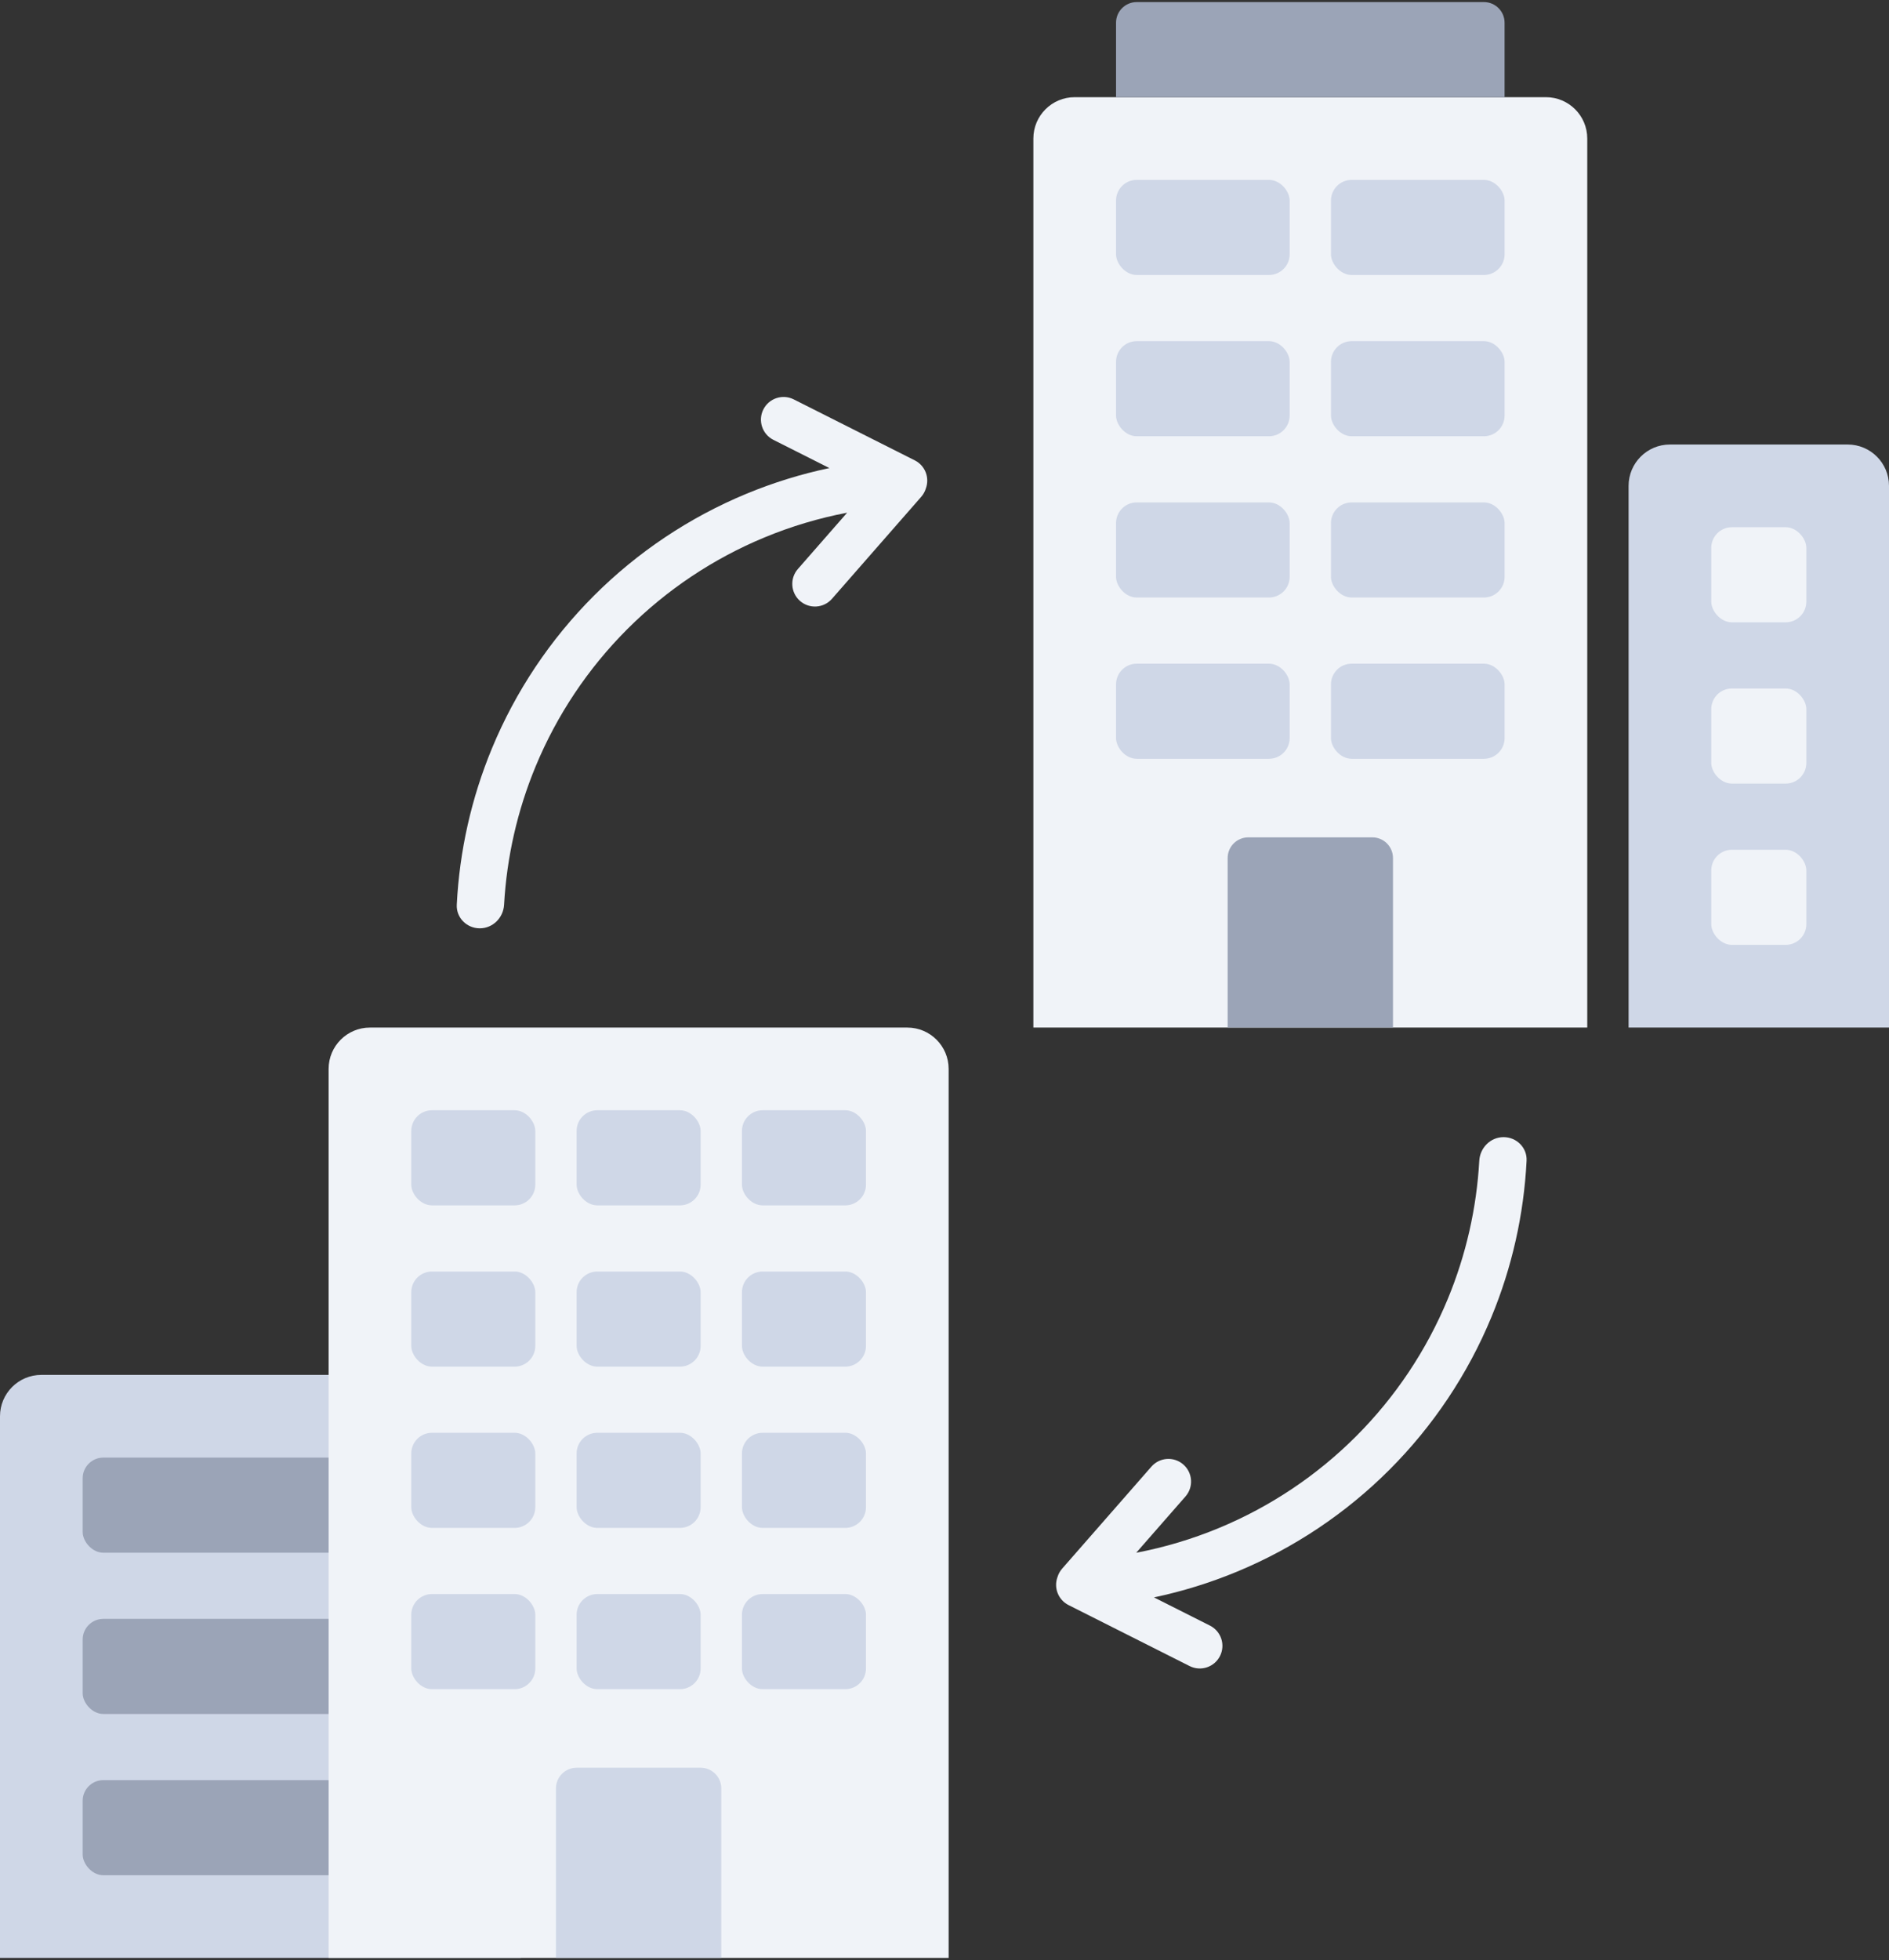 <svg width="430" height="446" viewBox="0 0 430 446" fill="none" xmlns="http://www.w3.org/2000/svg">
<rect x="0" y="0" width="430" height="446" fill="#333333" stroke="none"/>
<path d="M-6.10352e-05 322.267C-6.10352e-05 317.071 4.213 312.858 9.409 312.858H109.147C114.343 312.858 118.556 317.071 118.556 322.267V445.528H-6.10352e-05V322.267Z" fill="#CFD7E7"/>
<rect x="18.818" y="331.676" width="80.919" height="21.641" rx="4.705" fill="#9BA4B7"/>
<rect x="18.819" y="368.372" width="80.919" height="21.641" rx="4.705" fill="#9BA4B7"/>
<rect x="18.819" y="405.068" width="80.919" height="21.641" rx="4.705" fill="#9BA4B7"/>
<path d="M74.803 243.23C74.803 238.033 79.016 233.821 84.212 233.821H206.532C211.728 233.821 215.941 238.033 215.941 243.23V445.528H74.803V243.23Z" fill="#F0F3F8"/>
<rect x="93.621" y="252.639" width="28.228" height="21.641" rx="4.705" fill="#CFD7E7"/>
<rect x="131.258" y="252.639" width="28.228" height="21.641" rx="4.705" fill="#CFD7E7"/>
<rect x="168.895" y="252.639" width="28.228" height="21.641" rx="4.705" fill="#CFD7E7"/>
<rect x="93.621" y="289.335" width="28.228" height="21.641" rx="4.705" fill="#CFD7E7"/>
<rect x="131.258" y="289.335" width="28.228" height="21.641" rx="4.705" fill="#CFD7E7"/>
<rect x="168.895" y="289.335" width="28.228" height="21.641" rx="4.705" fill="#CFD7E7"/>
<rect x="93.621" y="326.031" width="28.228" height="21.641" rx="4.705" fill="#CFD7E7"/>
<rect x="131.258" y="326.031" width="28.228" height="21.641" rx="4.705" fill="#CFD7E7"/>
<rect x="168.895" y="326.031" width="28.228" height="21.641" rx="4.705" fill="#CFD7E7"/>
<rect x="93.621" y="362.727" width="28.228" height="21.641" rx="4.705" fill="#CFD7E7"/>
<rect x="131.258" y="362.727" width="28.228" height="21.641" rx="4.705" fill="#CFD7E7"/>
<rect x="168.895" y="362.727" width="28.228" height="21.641" rx="4.705" fill="#CFD7E7"/>
<path d="M126.553 406.95C126.553 404.352 128.66 402.245 131.258 402.245H159.486C162.084 402.245 164.19 404.352 164.19 406.95V445.528H126.553V406.95Z" fill="#CFD7E7"/>
<path d="M370.722 110.56C370.722 105.364 374.935 101.151 380.132 101.151H420.591C425.788 101.151 430 105.364 430 110.56V233.82H370.722V110.56Z" fill="#CFD7E7"/>
<rect x="389.541" y="119.969" width="21.641" height="21.641" rx="4.705" fill="#F0F3F8"/>
<rect x="389.541" y="156.665" width="21.641" height="21.641" rx="4.705" fill="#F0F3F8"/>
<rect x="389.541" y="193.361" width="21.641" height="21.641" rx="4.705" fill="#F0F3F8"/>
<path d="M235.23 31.523C235.23 26.326 239.443 22.114 244.639 22.114H351.904C357.101 22.114 361.313 26.326 361.313 31.523V233.821H235.23V31.523Z" fill="#F0F3F8"/>
<rect x="254.049" y="40.932" width="39.519" height="21.641" rx="4.705" fill="#CFD7E7"/>
<rect x="302.976" y="40.932" width="39.519" height="21.641" rx="4.705" fill="#CFD7E7"/>
<rect x="254.049" y="77.628" width="39.519" height="21.641" rx="4.705" fill="#CFD7E7"/>
<rect x="302.977" y="77.628" width="39.519" height="21.641" rx="4.705" fill="#CFD7E7"/>
<rect x="254.049" y="114.324" width="39.519" height="21.641" rx="4.705" fill="#CFD7E7"/>
<rect x="302.976" y="114.324" width="39.519" height="21.641" rx="4.705" fill="#CFD7E7"/>
<rect x="254.049" y="151.02" width="39.519" height="21.641" rx="4.705" fill="#CFD7E7"/>
<rect x="302.977" y="151.02" width="39.519" height="21.641" rx="4.705" fill="#CFD7E7"/>
<path d="M279.453 195.243C279.453 192.645 281.56 190.538 284.158 190.538H312.385C314.984 190.538 317.09 192.645 317.09 195.243V233.821H279.453V195.243Z" fill="#9BA4B7"/>
<path d="M254.048 5.177C254.048 2.579 256.154 0.473 258.753 0.473H337.79C340.388 0.473 342.494 2.579 342.494 5.177V22.114H254.048V5.177Z" fill="#9BA4B7"/>
<path fill-rule="evenodd" clip-rule="evenodd" d="M173.766 93.167C175.047 90.625 178.145 89.602 180.687 90.882L208.238 104.757C210.596 105.944 211.647 108.696 210.765 111.117C210.561 111.809 210.207 112.47 209.7 113.049L189.382 136.26C187.508 138.402 184.252 138.618 182.11 136.743C179.969 134.869 179.752 131.613 181.627 129.471L192.837 116.664C186.409 117.891 180.107 119.772 174.031 122.288C162.35 127.127 151.736 134.219 142.796 143.159C133.856 152.099 126.764 162.713 121.925 174.394C117.773 184.418 115.351 195.058 114.746 205.865C114.581 208.83 112.189 211.239 109.22 211.239C106.25 211.239 103.829 208.83 103.978 205.864C104.592 193.645 107.298 181.607 111.99 170.279C117.369 157.293 125.253 145.494 135.192 135.555C145.131 125.617 156.93 117.733 169.916 112.354C176.031 109.821 182.354 107.866 188.799 106.508L176.051 100.088C173.509 98.808 172.486 95.709 173.766 93.167Z" fill="#F0F3F8"/>
<path fill-rule="evenodd" clip-rule="evenodd" d="M277.712 376.826C276.432 379.368 273.334 380.391 270.792 379.111L243.241 365.237C240.881 364.048 239.83 361.293 240.716 358.871C240.92 358.18 241.274 357.522 241.779 356.944L262.097 333.733C263.972 331.592 267.227 331.375 269.369 333.25C271.51 335.125 271.727 338.38 269.852 340.522L258.641 353.329C265.07 352.103 271.373 350.222 277.449 347.705C289.13 342.867 299.743 335.775 308.684 326.835C317.624 317.894 324.716 307.28 329.554 295.599C333.706 285.576 336.129 274.935 336.733 264.129C336.899 261.164 339.291 258.755 342.26 258.755C345.229 258.755 347.651 261.164 347.502 264.129C346.887 276.349 344.181 288.386 339.489 299.714C334.11 312.7 326.226 324.499 316.287 334.438C306.349 344.377 294.549 352.261 281.564 357.64C275.448 360.173 269.126 362.127 262.68 363.486L275.427 369.906C277.969 371.186 278.992 374.284 277.712 376.826Z" fill="#F0F3F8"/>
</svg>
